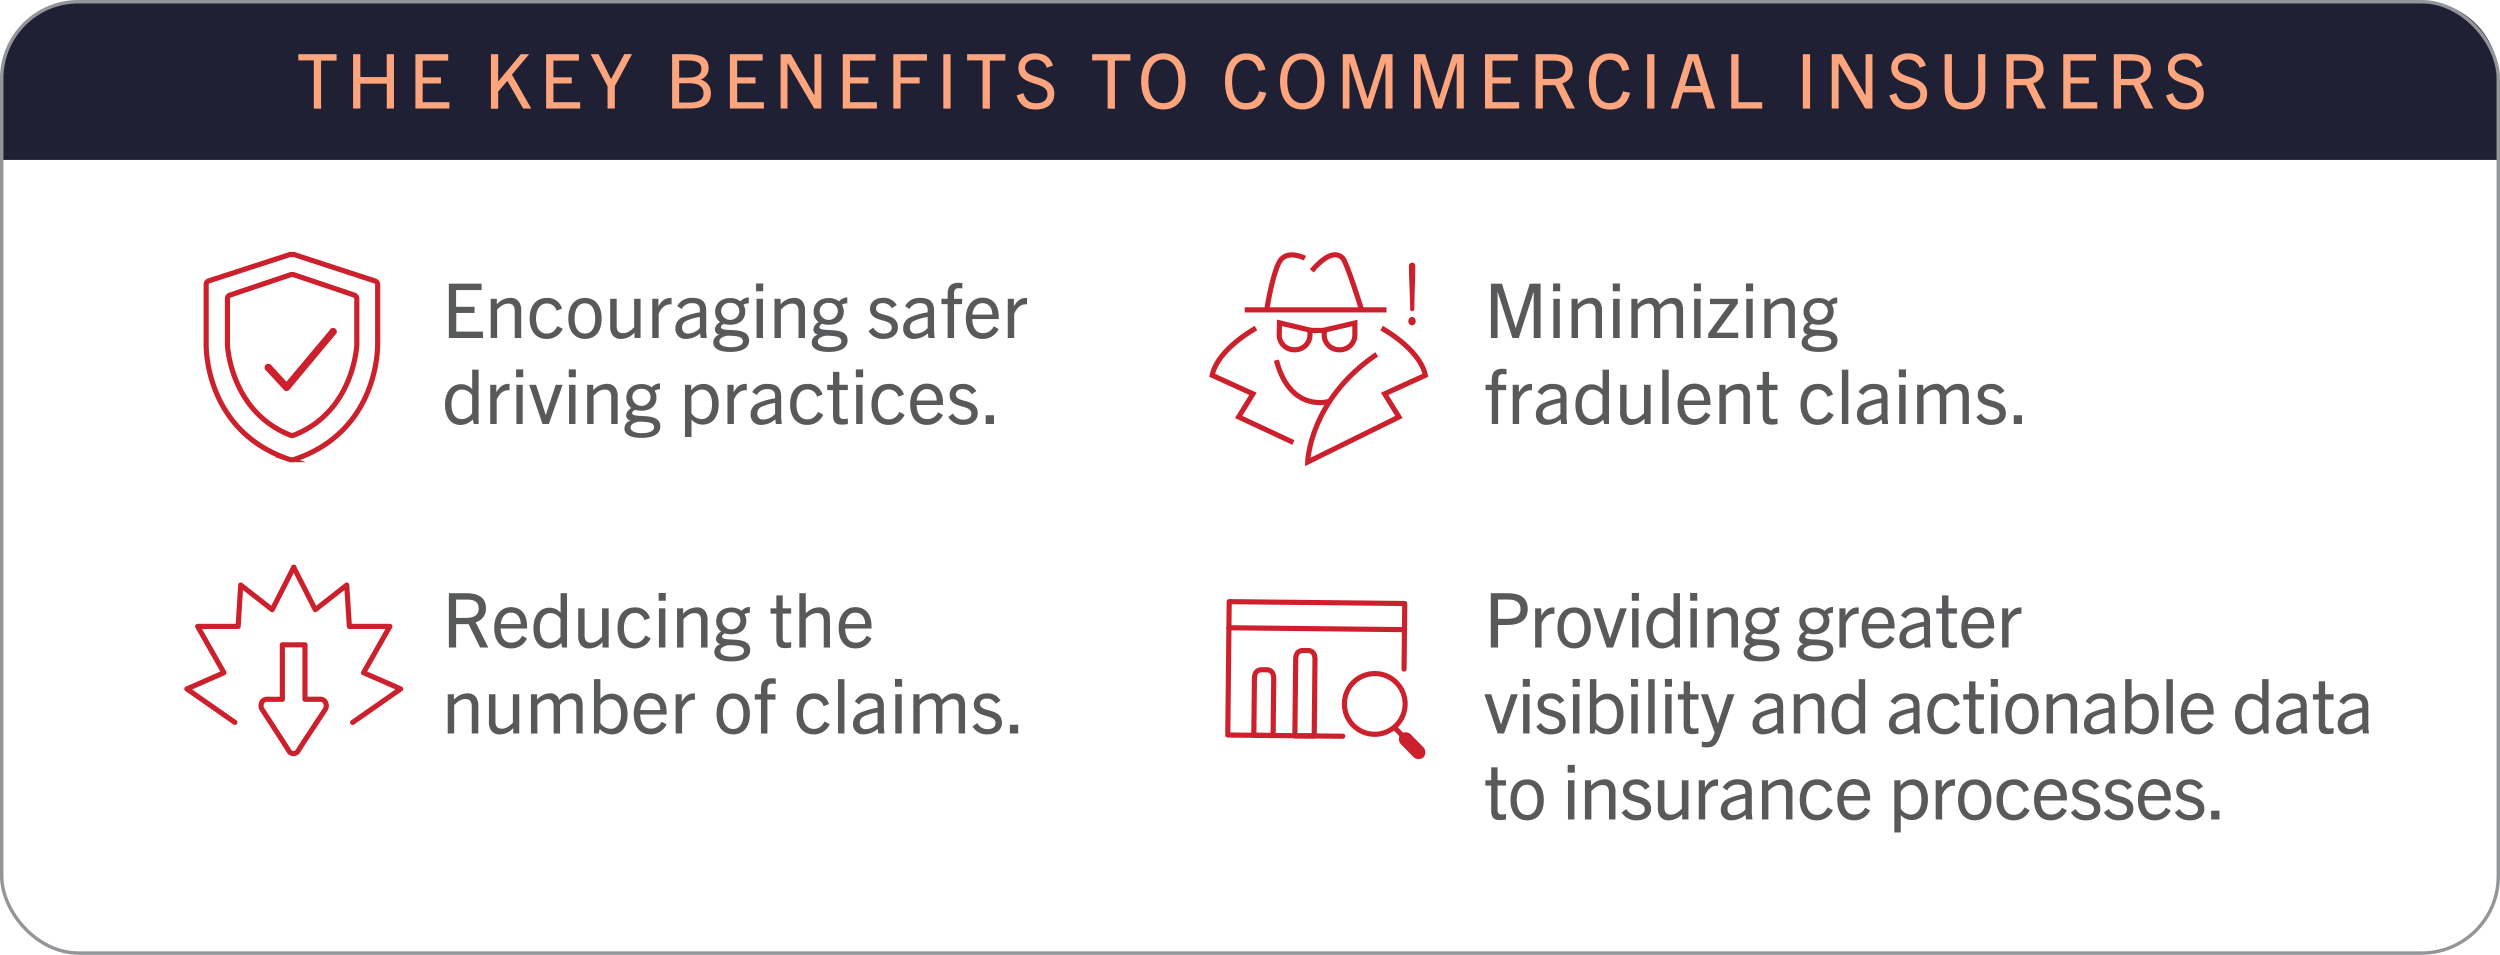 <svg xmlns="http://www.w3.org/2000/svg" viewBox="0 0 727 277.65"><defs><style>.cls-1{fill:#202035;}.cls-2,.cls-5,.cls-7,.cls-8{fill:none;}.cls-2{stroke:#939598;}.cls-2,.cls-7,.cls-8,.cls-9{stroke-linecap:round;}.cls-2,.cls-7,.cls-9{stroke-linejoin:round;}.cls-3{fill:#ffa57d;}.cls-4{fill:#58595b;}.cls-5,.cls-7,.cls-8,.cls-9{stroke:#cc202c;stroke-width:1.5px;}.cls-5,.cls-8{stroke-miterlimit:10;}.cls-6{fill:#cc202c;}.cls-9{fill:#fff;}</style></defs><title>Asset 2250</title><g id="Layer_2" data-name="Layer 2"><g id="Layer_1-2" data-name="Layer 1"><path class="cls-1" d="M.5,22.5a22.06,22.06,0,0,1,22-22h682a22.06,22.06,0,0,1,22,22v24H.38"/><rect class="cls-2" x="0.5" y="0.5" width="726" height="276.65" rx="22.31" ry="22.31"/><path class="cls-3" d="M91.26,31.57v-14H86.75V15.77H97.88v1.85H93.37v14Z"/><path class="cls-3" d="M112.47,31.57V24.33h-7.68v7.24h-2.11V15.77h2.11v6.64h7.68V15.77h2.09v15.8Z"/><path class="cls-3" d="M120.8,31.57V15.77h9.53v1.85h-7.42v4.86h5.32v1.8h-5.32v5.43h7.77v1.85Z"/><path class="cls-3" d="M152.15,31.57l-4.62-8.05-2.66,3.1v5h-2.11V15.77h2.11v7.92h0l6.58-7.92h2.42l-5,5.92,5.61,9.88Z"/><path class="cls-3" d="M158.82,31.57V15.77h9.53v1.85h-7.42v4.86h5.33v1.8h-5.33v5.43h7.77v1.85Z"/><path class="cls-3" d="M176.68,31.57V25.08l-4.91-9.31h2.31L177.7,23h0l3.85-7.26h2.24l-5,9.31v6.49Z"/><path class="cls-3" d="M195.45,31.57V15.77h4.47c4.27,0,6.14,1.3,6.14,4a3.4,3.4,0,0,1-2.35,3.39v0a3.85,3.85,0,0,1,3,4c0,3.56-2.93,4.38-6.18,4.38Zm4.58-9c1.54,0,3.94-.22,3.94-2.6,0-2.22-2.35-2.38-4.2-2.38H197.5v5Zm.37,7.24c2.93,0,4.18-.84,4.18-2.71s-1.41-2.88-3.92-2.88H197.5v5.59Z"/><path class="cls-3" d="M212.26,31.57V15.77h9.53v1.85h-7.42v4.86h5.33v1.8h-5.33v5.43h7.77v1.85Z"/><path class="cls-3" d="M236.77,31.57,229,18.3h0V31.57h-2V15.77h3l6.84,12h0v-12h2v15.8Z"/><path class="cls-3" d="M245.08,31.57V15.77h9.53v1.85h-7.42v4.86h5.33v1.8h-5.33v5.43H255v1.85Z"/><path class="cls-3" d="M259.78,31.57V15.77h9.79v1.85h-7.68v4.86h5.54v1.8h-5.54v7.28Z"/><path class="cls-3" d="M274.32,31.57V15.77h2.11v15.8Z"/><path class="cls-3" d="M285.74,31.57v-14h-4.51V15.77h11.13v1.85h-4.51v14Z"/><path class="cls-3" d="M304.39,19.71a3.28,3.28,0,0,0-3.34-2.4c-1.74,0-2.95.86-2.95,2.38,0,3.59,8.49,1.87,8.49,7.55,0,3-2.2,4.6-5.35,4.6-3,0-4.67-1.23-5.63-4.09l2-.66c.64,2,1.65,2.93,3.76,2.93,1.91,0,3.23-.92,3.23-2.64,0-4-8.43-2-8.43-7.64,0-2.66,2.07-4.22,4.91-4.22s4.42,1.25,5.13,3.54Z"/><path class="cls-3" d="M322.1,31.57v-14h-4.51V15.77h11.13v1.85h-4.51v14Z"/><path class="cls-3" d="M331.85,23.67c0-4.71,2.22-8.16,6.47-8.16s6.45,3.46,6.45,8.16c0,5-2.4,8.16-6.45,8.16S331.85,28.71,331.85,23.67Zm10.83,0c0-4-1.67-6.38-4.36-6.38s-4.38,2.35-4.38,6.38S335.61,30,338.32,30,342.67,27.68,342.67,23.67Z"/><path class="cls-3" d="M368.26,27c-1,3.67-3.08,4.86-5.9,4.86-4.18,0-6.12-3.1-6.12-8.25s2.38-8.08,6.23-8.08c2.9,0,4.71,1.36,5.54,4.71l-2,.4c-.68-2.33-1.85-3.26-3.61-3.26-2.55,0-4.11,2.33-4.11,6.23,0,4.2,1.3,6.38,4,6.38,1.89,0,3.21-1,3.87-3.43Z"/><path class="cls-3" d="M372.24,23.67c0-4.71,2.22-8.16,6.47-8.16s6.45,3.46,6.45,8.16c0,5-2.4,8.16-6.45,8.16S372.24,28.71,372.24,23.67Zm10.83,0c0-4-1.67-6.38-4.36-6.38s-4.38,2.35-4.38,6.38S376,30,378.71,30,383.07,27.68,383.07,23.67Z"/><path class="cls-3" d="M402.89,31.57V18.11h0l-4.31,13.47h-1.85l-4.31-13.47h0V31.57h-1.94V15.77h3.21l4,12.92h0l4.09-12.92h3.17v15.8Z"/><path class="cls-3" d="M423.61,31.57V18.11h0l-4.31,13.47h-1.85l-4.31-13.47h0V31.57h-1.94V15.77h3.21l4,12.92h0l4.09-12.92h3.17v15.8Z"/><path class="cls-3" d="M431.84,31.57V15.77h9.53v1.85H434v4.86h5.32v1.8H434v5.43h7.77v1.85Z"/><path class="cls-3" d="M455.62,31.57l-3.34-6.8h-3.63v6.8h-2.11V15.77h4.88c4.09,0,5.9,1.52,5.9,4.38a4,4,0,0,1-3,4.07L458,31.57Zm-4.14-8.62c1.36,0,3.72-.22,3.72-2.68s-1.91-2.64-3.61-2.64h-2.95v5.33Z"/><path class="cls-3" d="M474.06,27c-1,3.67-3.08,4.86-5.9,4.86-4.18,0-6.12-3.1-6.12-8.25s2.38-8.08,6.23-8.08c2.9,0,4.71,1.36,5.54,4.71l-2,.4c-.68-2.33-1.85-3.26-3.61-3.26-2.55,0-4.11,2.33-4.11,6.23,0,4.2,1.3,6.38,4,6.38,1.89,0,3.21-1,3.87-3.43Z"/><path class="cls-3" d="M479,31.57V15.77h2.11v15.8Z"/><path class="cls-3" d="M496.47,31.57l-1.41-4.71h-5.66L488,31.57h-2.11l4.93-15.8h3l4.93,15.8ZM490,25h4.55l-2.24-7.5h0Z"/><path class="cls-3" d="M503.45,31.57V15.77h2.11V29.72h6.89v1.85Z"/><path class="cls-3" d="M524.26,31.57V15.77h2.11v15.8Z"/><path class="cls-3" d="M542.43,31.57,534.67,18.3h0V31.57h-2V15.77h3l6.84,12h0v-12h2v15.8Z"/><path class="cls-3" d="M558.21,19.71a3.28,3.28,0,0,0-3.34-2.4c-1.74,0-2.95.86-2.95,2.38,0,3.59,8.49,1.87,8.49,7.55,0,3-2.2,4.6-5.35,4.6-3,0-4.67-1.23-5.63-4.09l2-.66c.64,2,1.65,2.93,3.76,2.93,1.91,0,3.23-.92,3.23-2.64,0-4-8.43-2-8.43-7.64,0-2.66,2.07-4.22,4.91-4.22s4.42,1.25,5.13,3.54Z"/><path class="cls-3" d="M575.24,15.77h2.09v9.62c0,4-1.78,6.45-6.07,6.45s-5.76-2.42-5.76-6.45V15.77h2.11v10c0,2.88,1.06,4.2,3.67,4.2s4-1.32,4-4.2Z"/><path class="cls-3" d="M592.55,31.57l-3.34-6.8h-3.63v6.8h-2.11V15.77h4.88c4.09,0,5.9,1.52,5.9,4.38a4,4,0,0,1-3,4.07l3.72,7.35Zm-4.14-8.62c1.36,0,3.72-.22,3.72-2.68s-1.91-2.64-3.61-2.64h-2.95v5.33Z"/><path class="cls-3" d="M600,31.57V15.77h9.53v1.85h-7.42v4.86h5.32v1.8h-5.32v5.43h7.77v1.85Z"/><path class="cls-3" d="M623.77,31.57l-3.34-6.8h-3.63v6.8h-2.11V15.77h4.88c4.09,0,5.9,1.52,5.9,4.38a4,4,0,0,1-3,4.07l3.72,7.35Zm-4.14-8.62c1.36,0,3.72-.22,3.72-2.68s-1.91-2.64-3.61-2.64h-2.95v5.33Z"/><path class="cls-3" d="M638.66,19.71a3.27,3.27,0,0,0-3.34-2.4c-1.74,0-2.95.86-2.95,2.38,0,3.59,8.49,1.87,8.49,7.55,0,3-2.2,4.6-5.35,4.6-3,0-4.67-1.23-5.63-4.09l2-.66c.64,2,1.65,2.93,3.76,2.93,1.91,0,3.23-.92,3.23-2.64,0-4-8.43-2-8.43-7.64,0-2.66,2.07-4.22,4.91-4.22s4.42,1.25,5.13,3.54Z"/><path class="cls-4" d="M130.52,98.3V82.5h9.53v1.85h-7.42v4.86H138V91h-5.32v5.43h7.77V98.3Z"/><path class="cls-4" d="M149.69,98.3V90.51c0-1.54-.57-2.22-1.89-2.22-1,0-1.94.42-3.23,1.76V98.3h-1.87V86.9h1.78v1.58a5.29,5.29,0,0,1,3.87-1.85,2.86,2.86,0,0,1,2.6,1.19,4.39,4.39,0,0,1,.62,2.71V98.3Z"/><path class="cls-4" d="M163.66,95.61a5,5,0,0,1-4.71,2.95c-3.08,0-4.93-2.29-4.93-5.92,0-3.78,1.91-6,5-6a4.29,4.29,0,0,1,4.42,3.1l-1.58.62a2.85,2.85,0,0,0-2.79-2.11c-1.94,0-3.19,1.63-3.19,4.4S157.06,97,159,97c1.34,0,2.29-.64,3.1-2.18Z"/><path class="cls-4" d="M165.26,92.64c0-3.78,1.85-6,4.86-6s4.84,2.22,4.84,6-1.87,5.92-4.84,5.92S165.26,96.29,165.26,92.64Zm7.83,0c0-2.62-.95-4.44-3-4.44s-3,1.83-3,4.44,1,4.36,3,4.36S173.09,95.26,173.09,92.64Z"/><path class="cls-4" d="M184.51,98.3V96.71a5.29,5.29,0,0,1-3.85,1.85,2.93,2.93,0,0,1-2.6-1.19,4.47,4.47,0,0,1-.62-2.73V86.9h1.89v7.79c0,1.54.55,2.2,1.87,2.2,1,0,1.91-.42,3.21-1.74V86.9h1.87V98.3Z"/><path class="cls-4" d="M189.68,98.3V86.9h1.78v2.16c1-1.72,2.07-2.42,3.48-2.42a2,2,0,0,1,.35,0V88.5a3.22,3.22,0,0,0-.42,0c-1.58,0-2.66,1.21-3.32,2.75V98.3Z"/><path class="cls-4" d="M203.76,98.3l-.18-1.36a6.13,6.13,0,0,1-4,1.61,2.88,2.88,0,0,1-3.17-3.06,3.37,3.37,0,0,1,1.89-3.15,21.42,21.42,0,0,1,5.21-1.52c.18-2-.59-2.66-2.27-2.66a3.24,3.24,0,0,0-3,1.72L196.94,89a4.74,4.74,0,0,1,4.42-2.38c2.79,0,4,1.21,4,3.72v6.16l.18,1.78Zm-.24-6.12a14.63,14.63,0,0,0-4.16,1.23,2.07,2.07,0,0,0-1,1.89A1.6,1.6,0,0,0,200.13,97a4.66,4.66,0,0,0,3.39-1.63Z"/><path class="cls-4" d="M212.36,94.44a6,6,0,0,1-1.85-.26c-.46.22-.86.55-.86.92,0,1.89,8.19-.68,8.19,3.92,0,2.35-2.38,3.32-5.43,3.32s-5-.86-5-2.75a2.34,2.34,0,0,1,1.85-2.27v0a1.55,1.55,0,0,1-1.36-1.58,2.65,2.65,0,0,1,1.52-2.07,3.62,3.62,0,0,1-1.45-3.1c0-2.24,1.67-3.89,4.38-3.89a4.79,4.79,0,0,1,3,.95,3.21,3.21,0,0,1,2.4-1.14v1.72a3,3,0,0,0-1.56.4,3.76,3.76,0,0,1,.53,2C216.74,92.93,215.09,94.44,212.36,94.44Zm-.73,3.17c-1.25.18-2.44.7-2.44,1.74s1.34,1.61,3.3,1.61,3.54-.53,3.54-1.69C216,97.88,214.41,97.68,211.64,97.61Zm.73-9.53a2.39,2.39,0,0,0-2.64,2.53,2.65,2.65,0,0,0,5.28,0A2.39,2.39,0,0,0,212.36,88.09Z"/><path class="cls-4" d="M219.86,84.7V82.43h2.07V84.7ZM220,98.3V86.9h1.87V98.3Z"/><path class="cls-4" d="M232.21,98.3V90.51c0-1.54-.57-2.22-1.89-2.22-1,0-1.94.42-3.23,1.76V98.3h-1.87V86.9H227v1.58a5.29,5.29,0,0,1,3.87-1.85,2.86,2.86,0,0,1,2.6,1.19,4.39,4.39,0,0,1,.62,2.71V98.3Z"/><path class="cls-4" d="M241,94.44a6,6,0,0,1-1.85-.26c-.46.22-.86.55-.86.92,0,1.89,8.19-.68,8.19,3.92,0,2.35-2.38,3.32-5.43,3.32s-5-.86-5-2.75a2.34,2.34,0,0,1,1.85-2.27v0a1.55,1.55,0,0,1-1.36-1.58,2.65,2.65,0,0,1,1.52-2.07,3.62,3.62,0,0,1-1.45-3.1c0-2.24,1.67-3.89,4.38-3.89a4.79,4.79,0,0,1,3,.95,3.21,3.21,0,0,1,2.4-1.14v1.72a3,3,0,0,0-1.56.4,3.76,3.76,0,0,1,.53,2C245.38,92.93,243.73,94.44,241,94.44Zm-.73,3.17c-1.25.18-2.44.7-2.44,1.74s1.34,1.61,3.3,1.61,3.54-.53,3.54-1.69C244.68,97.88,243.05,97.68,240.28,97.61Zm.73-9.53a2.39,2.39,0,0,0-2.64,2.53,2.65,2.65,0,0,0,5.28,0A2.39,2.39,0,0,0,241,88.09Z"/><path class="cls-4" d="M259.33,89.65a2.87,2.87,0,0,0-2.66-1.5c-1.21,0-1.92.62-1.92,1.58,0,2.6,6.36.95,6.36,5.46,0,2.11-1.72,3.37-4.2,3.37a4.76,4.76,0,0,1-4.36-2.31l1.39-1A3.26,3.26,0,0,0,257,97c1.5,0,2.31-.66,2.31-1.74,0-2.93-6.31-1.17-6.31-5.48,0-1.89,1.54-3.17,3.76-3.17a4.25,4.25,0,0,1,4,2.09Z"/><path class="cls-4" d="M270,98.3l-.18-1.36a6.13,6.13,0,0,1-4,1.61,2.88,2.88,0,0,1-3.17-3.06,3.37,3.37,0,0,1,1.89-3.15,21.42,21.42,0,0,1,5.21-1.52c.18-2-.59-2.66-2.27-2.66a3.24,3.24,0,0,0-3,1.72L263.2,89a4.74,4.74,0,0,1,4.42-2.38c2.79,0,4,1.21,4,3.72v6.16l.18,1.78Zm-.24-6.12a14.63,14.63,0,0,0-4.16,1.23,2.07,2.07,0,0,0-1,1.89A1.6,1.6,0,0,0,266.39,97a4.66,4.66,0,0,0,3.39-1.63Z"/><path class="cls-4" d="M275.57,98.3V88.44h-1.8V86.9h1.8V85.56c0-2.2.86-3.32,3.15-3.32a6.91,6.91,0,0,1,1.14.09v1.58a4.18,4.18,0,0,0-.9-.11c-1,0-1.52.31-1.52,1.61v1.5h2.35v1.54h-2.35V98.3Z"/><path class="cls-4" d="M285.69,98.56c-3.06,0-4.82-2.31-4.82-6s2-6,4.84-6c3.08,0,4.71,2.2,4.71,5.54,0,.18,0,.4,0,.68h-7.68c.11,2.53,1,4.09,3.1,4.09a3.29,3.29,0,0,0,3.13-2l1.43.79A5,5,0,0,1,285.69,98.56Zm-2.93-7.08h5.81c0-2-1.06-3.32-2.86-3.32S283,89.65,282.76,91.47Z"/><path class="cls-4" d="M293.06,98.3V86.9h1.78v2.16c1-1.72,2.07-2.42,3.48-2.42a2,2,0,0,1,.35,0V88.5a3.22,3.22,0,0,0-.42,0c-1.58,0-2.66,1.21-3.32,2.75V98.3Z"/><path class="cls-4" d="M137.79,123.3l-.31-1.34a4.83,4.83,0,0,1-3.65,1.61c-2.75,0-4.42-2.35-4.42-5.85,0-3.67,1.87-6,4.64-6a4.21,4.21,0,0,1,3.26,1.45V107.5h1.87v15.8ZM137.3,115a3.58,3.58,0,0,0-2.95-1.72c-1.91,0-3.06,1.69-3.06,4.4s1.17,4.2,3,4.2a3.64,3.64,0,0,0,3-1.72Z"/><path class="cls-4" d="M142.56,123.3V111.9h1.78v2.16c1-1.72,2.07-2.42,3.48-2.42a2,2,0,0,1,.35,0v1.85a3.22,3.22,0,0,0-.42,0c-1.58,0-2.66,1.21-3.32,2.75v7.06Z"/><path class="cls-4" d="M150.08,109.7v-2.27h2.07v2.27Zm.09,13.6V111.9H152v11.4Z"/><path class="cls-4" d="M157.76,123.3l-3.87-11.4h2l2.82,8.8h0l2.9-8.8h2l-4,11.4Z"/><path class="cls-4" d="M165.39,109.7v-2.27h2.07v2.27Zm.09,13.6V111.9h1.87v11.4Z"/><path class="cls-4" d="M177.74,123.3v-7.79c0-1.54-.57-2.22-1.89-2.22-1,0-1.94.42-3.23,1.76v8.25h-1.87V111.9h1.78v1.58a5.29,5.29,0,0,1,3.87-1.85,2.86,2.86,0,0,1,2.6,1.19,4.39,4.39,0,0,1,.62,2.71v7.77Z"/><path class="cls-4" d="M186.54,119.44a6,6,0,0,1-1.85-.26c-.46.22-.86.55-.86.92,0,1.89,8.19-.68,8.19,3.92,0,2.35-2.38,3.32-5.43,3.32s-5-.86-5-2.75a2.34,2.34,0,0,1,1.85-2.27v0a1.55,1.55,0,0,1-1.36-1.58,2.65,2.65,0,0,1,1.52-2.07,3.62,3.62,0,0,1-1.45-3.1c0-2.24,1.67-3.89,4.38-3.89a4.79,4.79,0,0,1,3,.95,3.21,3.21,0,0,1,2.4-1.14v1.72a3,3,0,0,0-1.56.4,3.76,3.76,0,0,1,.53,2C190.92,117.93,189.27,119.44,186.54,119.44Zm-.73,3.17c-1.25.18-2.44.7-2.44,1.74s1.34,1.61,3.3,1.61,3.54-.53,3.54-1.69C190.21,122.88,188.58,122.68,185.81,122.61Zm.73-9.53a2.39,2.39,0,0,0-2.64,2.53,2.65,2.65,0,0,0,5.28,0A2.39,2.39,0,0,0,186.54,113.09Z"/><path class="cls-4" d="M199.19,127.08V111.9H201v1.63a4.35,4.35,0,0,1,3.59-1.89c2.73,0,4.4,2.33,4.4,5.83,0,3.7-1.76,6-4.64,6a4.28,4.28,0,0,1-3.26-1.45v5.06Zm1.87-6.93a3.58,3.58,0,0,0,2.95,1.72c2,0,3.06-1.69,3.06-4.4s-1.14-4.2-3-4.2a3.72,3.72,0,0,0-3,2Z"/><path class="cls-4" d="M211.55,123.3V111.9h1.78v2.16c1-1.72,2.07-2.42,3.48-2.42a2,2,0,0,1,.35,0v1.85a3.22,3.22,0,0,0-.42,0c-1.58,0-2.66,1.21-3.32,2.75v7.06Z"/><path class="cls-4" d="M225.63,123.3l-.18-1.36a6.13,6.13,0,0,1-4,1.61,2.88,2.88,0,0,1-3.17-3.06,3.37,3.37,0,0,1,1.89-3.15,21.42,21.42,0,0,1,5.21-1.52c.18-2-.59-2.66-2.27-2.66a3.24,3.24,0,0,0-3,1.72l-1.36-.86a4.74,4.74,0,0,1,4.42-2.38c2.79,0,4,1.21,4,3.72v6.16l.18,1.78Zm-.24-6.12a14.63,14.63,0,0,0-4.16,1.23,2.07,2.07,0,0,0-1,1.89A1.6,1.6,0,0,0,222,122a4.66,4.66,0,0,0,3.39-1.63Z"/><path class="cls-4" d="M239.4,120.61a5,5,0,0,1-4.71,2.95c-3.08,0-4.93-2.29-4.93-5.92,0-3.78,1.91-6,5-6a4.29,4.29,0,0,1,4.42,3.1l-1.58.62a2.85,2.85,0,0,0-2.79-2.11c-1.94,0-3.19,1.63-3.19,4.4s1.19,4.31,3.17,4.31c1.34,0,2.29-.64,3.1-2.18Z"/><path class="cls-4" d="M246.55,123.3a8.43,8.43,0,0,1-1.74.18c-1.87,0-2.57-.73-2.57-2.95v-7.08h-1.69V111.9h1.69v-3.76h1.85v3.76h2.46v1.54h-2.46v7c0,1,.35,1.41,1.19,1.41a5.43,5.43,0,0,0,1.28-.15Z"/><path class="cls-4" d="M248.88,109.7v-2.27H251v2.27Zm.09,13.6V111.9h1.87v11.4Z"/><path class="cls-4" d="M263.07,120.61a5,5,0,0,1-4.71,2.95c-3.08,0-4.93-2.29-4.93-5.92,0-3.78,1.91-6,5-6a4.29,4.29,0,0,1,4.42,3.1l-1.58.62a2.85,2.85,0,0,0-2.79-2.11c-1.94,0-3.19,1.63-3.19,4.4s1.19,4.31,3.17,4.31c1.34,0,2.29-.64,3.1-2.18Z"/><path class="cls-4" d="M269.5,123.56c-3.06,0-4.82-2.31-4.82-6s2-6,4.84-6c3.08,0,4.71,2.2,4.71,5.54,0,.18,0,.4,0,.68h-7.68c.11,2.53,1,4.09,3.1,4.09a3.29,3.29,0,0,0,3.13-2l1.43.79A5,5,0,0,1,269.5,123.56Zm-2.93-7.08h5.81c0-2-1.06-3.32-2.86-3.32S266.79,114.65,266.57,116.47Z"/><path class="cls-4" d="M282.54,114.65a2.87,2.87,0,0,0-2.66-1.5c-1.21,0-1.92.62-1.92,1.58,0,2.6,6.36.95,6.36,5.46,0,2.11-1.72,3.37-4.2,3.37a4.76,4.76,0,0,1-4.36-2.31l1.39-1a3.26,3.26,0,0,0,3,1.78c1.5,0,2.31-.66,2.31-1.74,0-2.93-6.31-1.17-6.31-5.48,0-1.89,1.54-3.17,3.76-3.17a4.25,4.25,0,0,1,4,2.09Z"/><path class="cls-4" d="M286.64,123.3v-2.55h2.42v2.55Z"/><path class="cls-4" d="M139.61,188.3l-3.34-6.8h-3.63v6.8h-2.11V172.5h4.88c4.09,0,5.9,1.52,5.9,4.38a4,4,0,0,1-3,4.07L142,188.3Zm-4.14-8.62c1.36,0,3.72-.22,3.72-2.68s-1.91-2.64-3.61-2.64h-2.95v5.33Z"/><path class="cls-4" d="M148.54,188.56c-3.06,0-4.82-2.31-4.82-6s2-6,4.84-6c3.08,0,4.71,2.2,4.71,5.54,0,.18,0,.4,0,.68h-7.68c.11,2.53,1,4.09,3.1,4.09a3.29,3.29,0,0,0,3.13-2l1.43.79A5,5,0,0,1,148.54,188.56Zm-2.93-7.08h5.81c0-2-1.06-3.32-2.86-3.32S145.84,179.65,145.62,181.47Z"/><path class="cls-4" d="M163.5,188.3l-.31-1.34a4.83,4.83,0,0,1-3.65,1.61c-2.75,0-4.42-2.35-4.42-5.85,0-3.67,1.87-6,4.64-6a4.21,4.21,0,0,1,3.26,1.45V172.5h1.87v15.8ZM163,180a3.58,3.58,0,0,0-2.95-1.72c-1.91,0-3.06,1.69-3.06,4.4s1.17,4.2,3,4.2a3.64,3.64,0,0,0,3-1.72Z"/><path class="cls-4" d="M175.21,188.3v-1.58a5.29,5.29,0,0,1-3.85,1.85,2.93,2.93,0,0,1-2.6-1.19,4.47,4.47,0,0,1-.62-2.73V176.9H170v7.79c0,1.54.55,2.2,1.87,2.2,1,0,1.91-.42,3.21-1.74V176.9H177v11.4Z"/><path class="cls-4" d="M189.22,185.61a5,5,0,0,1-4.71,2.95c-3.08,0-4.93-2.29-4.93-5.92,0-3.78,1.91-6,5-6a4.29,4.29,0,0,1,4.42,3.1l-1.58.62a2.85,2.85,0,0,0-2.79-2.11c-1.94,0-3.19,1.63-3.19,4.4s1.19,4.31,3.17,4.31c1.34,0,2.29-.64,3.1-2.18Z"/><path class="cls-4" d="M191.53,174.7v-2.27h2.07v2.27Zm.09,13.6V176.9h1.87v11.4Z"/><path class="cls-4" d="M203.87,188.3v-7.79c0-1.54-.57-2.22-1.89-2.22-1,0-1.94.42-3.23,1.76v8.25h-1.87V176.9h1.78v1.58a5.29,5.29,0,0,1,3.87-1.85,2.86,2.86,0,0,1,2.6,1.19,4.39,4.39,0,0,1,.62,2.71v7.77Z"/><path class="cls-4" d="M212.67,184.44a6,6,0,0,1-1.85-.26c-.46.22-.86.55-.86.92,0,1.89,8.19-.68,8.19,3.92,0,2.35-2.38,3.32-5.43,3.32s-5-.86-5-2.75a2.34,2.34,0,0,1,1.85-2.27v0a1.55,1.55,0,0,1-1.36-1.58,2.65,2.65,0,0,1,1.52-2.07,3.62,3.62,0,0,1-1.45-3.1c0-2.24,1.67-3.89,4.38-3.89a4.79,4.79,0,0,1,3,.95,3.21,3.21,0,0,1,2.4-1.14v1.72a3,3,0,0,0-1.56.4,3.76,3.76,0,0,1,.53,2C217,182.93,215.4,184.44,212.67,184.44Zm-.73,3.17c-1.25.18-2.44.7-2.44,1.74s1.34,1.61,3.3,1.61,3.54-.53,3.54-1.69C216.34,187.88,214.72,187.68,211.94,187.61Zm.73-9.53a2.39,2.39,0,0,0-2.64,2.53,2.65,2.65,0,0,0,5.28,0A2.39,2.39,0,0,0,212.67,178.09Z"/><path class="cls-4" d="M230.07,188.3a8.43,8.43,0,0,1-1.74.18c-1.87,0-2.57-.73-2.57-2.95v-7.08h-1.69V176.9h1.69v-3.76h1.85v3.76h2.46v1.54h-2.46v7c0,1,.35,1.41,1.19,1.41a5.43,5.43,0,0,0,1.28-.15Z"/><path class="cls-4" d="M239.55,188.3v-7.37c0-1.58-.24-2.66-2-2.66a4.64,4.64,0,0,0-3.23,1.74v8.29h-1.87V172.5h1.87v5.87a5.31,5.31,0,0,1,3.74-1.74,2.94,2.94,0,0,1,2.71,1.19c.51.66.59,1.58.59,3.13v7.35Z"/><path class="cls-4" d="M248.71,188.56c-3.06,0-4.82-2.31-4.82-6s2-6,4.84-6c3.08,0,4.71,2.2,4.71,5.54,0,.18,0,.4,0,.68h-7.68c.11,2.53,1,4.09,3.1,4.09a3.29,3.29,0,0,0,3.13-2l1.43.79A5,5,0,0,1,248.71,188.56Zm-2.93-7.08h5.81c0-2-1.06-3.32-2.86-3.32S246,179.65,245.78,181.47Z"/><path class="cls-4" d="M137.19,213.3v-7.79c0-1.54-.57-2.22-1.89-2.22-1,0-1.94.42-3.23,1.76v8.25h-1.87V201.9H132v1.58a5.29,5.29,0,0,1,3.87-1.85,2.86,2.86,0,0,1,2.6,1.19,4.39,4.39,0,0,1,.62,2.71v7.77Z"/><path class="cls-4" d="M149.25,213.3v-1.58a5.29,5.29,0,0,1-3.85,1.85,2.93,2.93,0,0,1-2.6-1.19,4.47,4.47,0,0,1-.62-2.73V201.9h1.89v7.79c0,1.54.55,2.2,1.87,2.2,1,0,1.91-.42,3.21-1.74V201.9H151v11.4Z"/><path class="cls-4" d="M167.6,213.3v-8c0-1.61-.86-2-1.74-2a4.09,4.09,0,0,0-3,1.69v8.32H161v-7.79c0-1.41-.53-2.22-1.67-2.22a4.36,4.36,0,0,0-3.06,1.78v8.23h-1.87V201.9h1.78v1.58a5.08,5.08,0,0,1,3.56-1.85,2.64,2.64,0,0,1,2.86,1.92c1.3-1.34,2.31-1.92,3.74-1.92,2.09,0,3.1,1.19,3.1,3.57v8.1Z"/><path class="cls-4" d="M172.72,213.3V197.5h1.87v5.74a4.29,4.29,0,0,1,3.32-1.52c2.73,0,4.58,2.24,4.58,5.94,0,3.5-1.65,5.9-4.45,5.9a4.66,4.66,0,0,1-3.63-1.58l-.33,1.32Zm1.87-3.06a3.61,3.61,0,0,0,3,1.69c1.91,0,3-1.63,3-4.31s-1.17-4.29-3.06-4.29a3.61,3.61,0,0,0-2.95,1.74Z"/><path class="cls-4" d="M189.11,213.56c-3.06,0-4.82-2.31-4.82-6s2-6,4.84-6c3.08,0,4.71,2.2,4.71,5.54,0,.18,0,.4,0,.68h-7.68c.11,2.53,1,4.09,3.1,4.09a3.29,3.29,0,0,0,3.13-2l1.43.79A5,5,0,0,1,189.11,213.56Zm-2.93-7.08H192c0-2-1.06-3.32-2.86-3.32S186.4,204.65,186.18,206.47Z"/><path class="cls-4" d="M196.48,213.3V201.9h1.78v2.16c1-1.72,2.07-2.42,3.48-2.42a2,2,0,0,1,.35,0v1.85a3.22,3.22,0,0,0-.42,0c-1.58,0-2.66,1.21-3.32,2.75v7.06Z"/><path class="cls-4" d="M208.36,207.64c0-3.78,1.85-6,4.86-6s4.84,2.22,4.84,6-1.87,5.92-4.84,5.92S208.36,211.29,208.36,207.64Zm7.83,0c0-2.62-.95-4.44-3-4.44s-3,1.83-3,4.44,1,4.36,3,4.36S216.19,210.26,216.19,207.64Z"/><path class="cls-4" d="M221.29,213.3v-9.86h-1.8V201.9h1.8v-1.34c0-2.2.86-3.32,3.15-3.32a6.91,6.91,0,0,1,1.14.09v1.58a4.19,4.19,0,0,0-.9-.11c-1,0-1.52.31-1.52,1.61v1.5h2.35v1.54h-2.35v9.86Z"/><path class="cls-4" d="M241.29,210.61a5,5,0,0,1-4.71,2.95c-3.08,0-4.93-2.29-4.93-5.92,0-3.78,1.91-6,5-6a4.29,4.29,0,0,1,4.42,3.1l-1.58.62a2.85,2.85,0,0,0-2.79-2.11c-1.94,0-3.19,1.63-3.19,4.4s1.19,4.31,3.17,4.31c1.34,0,2.29-.64,3.1-2.18Z"/><path class="cls-4" d="M243.69,213.3V197.5h1.87v15.8Z"/><path class="cls-4" d="M255.42,213.3l-.18-1.36a6.13,6.13,0,0,1-4,1.61,2.88,2.88,0,0,1-3.17-3.06,3.37,3.37,0,0,1,1.89-3.15,21.42,21.42,0,0,1,5.21-1.52c.18-2-.59-2.66-2.27-2.66a3.24,3.24,0,0,0-3,1.72L248.6,204a4.74,4.74,0,0,1,4.42-2.38c2.79,0,4,1.21,4,3.72v6.16l.18,1.78Zm-.24-6.12a14.63,14.63,0,0,0-4.16,1.23,2.07,2.07,0,0,0-1,1.89,1.6,1.6,0,0,0,1.78,1.72,4.66,4.66,0,0,0,3.39-1.63Z"/><path class="cls-4" d="M260.26,199.7v-2.27h2.07v2.27Zm.09,13.6V201.9h1.87v11.4Z"/><path class="cls-4" d="M278.78,213.3v-8c0-1.61-.86-2-1.74-2a4.09,4.09,0,0,0-3,1.69v8.32H272.2v-7.79c0-1.41-.53-2.22-1.67-2.22a4.36,4.36,0,0,0-3.06,1.78v8.23H265.6V201.9h1.78v1.58a5.08,5.08,0,0,1,3.56-1.85,2.64,2.64,0,0,1,2.86,1.92c1.3-1.34,2.31-1.92,3.74-1.92,2.09,0,3.1,1.19,3.1,3.57v8.1Z"/><path class="cls-4" d="M289.58,204.65a2.87,2.87,0,0,0-2.66-1.5c-1.21,0-1.92.62-1.92,1.58,0,2.6,6.36.95,6.36,5.46,0,2.11-1.72,3.37-4.2,3.37a4.76,4.76,0,0,1-4.36-2.31l1.39-1a3.26,3.26,0,0,0,3,1.78c1.5,0,2.31-.66,2.31-1.74,0-2.93-6.31-1.17-6.31-5.48,0-1.89,1.54-3.17,3.76-3.17a4.25,4.25,0,0,1,4,2.09Z"/><path class="cls-4" d="M293.67,213.3v-2.55h2.42v2.55Z"/><path class="cls-4" d="M446,98.3V84.83h0L441.67,98.3h-1.85L435.5,84.83h0V98.3h-1.94V82.5h3.21l4,12.92h0l4.09-12.92H448V98.3Z"/><path class="cls-4" d="M451.63,84.7V82.43h2.07V84.7Zm.09,13.6V86.9h1.87V98.3Z"/><path class="cls-4" d="M464,98.3V90.51c0-1.54-.57-2.22-1.89-2.22-1,0-1.94.42-3.23,1.76V98.3H457V86.9h1.78v1.58a5.29,5.29,0,0,1,3.87-1.85,2.86,2.86,0,0,1,2.6,1.19,4.39,4.39,0,0,1,.62,2.71V98.3Z"/><path class="cls-4" d="M469,84.7V82.43h2.07V84.7Zm.09,13.6V86.9H471V98.3Z"/><path class="cls-4" d="M487.54,98.3v-8c0-1.61-.86-2-1.74-2a4.09,4.09,0,0,0-3,1.69V98.3H481V90.51c0-1.41-.53-2.22-1.67-2.22a4.36,4.36,0,0,0-3.06,1.78V98.3h-1.87V86.9h1.78v1.58a5.08,5.08,0,0,1,3.56-1.85,2.64,2.64,0,0,1,2.86,1.92c1.3-1.34,2.31-1.92,3.74-1.92,2.09,0,3.1,1.19,3.1,3.57v8.1Z"/><path class="cls-4" d="M492.57,84.7V82.43h2.07V84.7Zm.09,13.6V86.9h1.87V98.3Z"/><path class="cls-4" d="M496.75,98.3V97L503,88.44h-5.74V86.9h8.1v1.34l-6.21,8.49h6.32V98.3Z"/><path class="cls-4" d="M507.73,84.7V82.43h2.07V84.7Zm.09,13.6V86.9h1.87V98.3Z"/><path class="cls-4" d="M520.07,98.3V90.51c0-1.54-.57-2.22-1.89-2.22-1,0-1.94.42-3.23,1.76V98.3h-1.87V86.9h1.78v1.58a5.29,5.29,0,0,1,3.87-1.85,2.86,2.86,0,0,1,2.6,1.19,4.39,4.39,0,0,1,.62,2.71V98.3Z"/><path class="cls-4" d="M528.87,94.44a6,6,0,0,1-1.85-.26c-.46.22-.86.55-.86.92,0,1.89,8.19-.68,8.19,3.92,0,2.35-2.38,3.32-5.43,3.32s-5-.86-5-2.75a2.34,2.34,0,0,1,1.85-2.27v0a1.55,1.55,0,0,1-1.36-1.58,2.65,2.65,0,0,1,1.52-2.07,3.62,3.62,0,0,1-1.45-3.1c0-2.24,1.67-3.89,4.38-3.89a4.79,4.79,0,0,1,3,.95,3.21,3.21,0,0,1,2.4-1.14v1.72a3,3,0,0,0-1.56.4,3.76,3.76,0,0,1,.53,2C533.25,92.93,531.6,94.44,528.87,94.44Zm-.73,3.17c-1.25.18-2.44.7-2.44,1.74S527,101,529,101s3.54-.53,3.54-1.69C532.55,97.88,530.92,97.68,528.15,97.61Zm.73-9.53a2.39,2.39,0,0,0-2.64,2.53,2.65,2.65,0,0,0,5.28,0A2.39,2.39,0,0,0,528.87,88.09Z"/><path class="cls-4" d="M433.81,123.3v-9.86H432V111.9h1.8v-1.34c0-2.2.86-3.32,3.15-3.32a6.91,6.91,0,0,1,1.14.09v1.58a4.19,4.19,0,0,0-.9-.11c-1,0-1.52.31-1.52,1.61v1.5H438v1.54h-2.35v9.86Z"/><path class="cls-4" d="M439.9,123.3V111.9h1.78v2.16c1-1.72,2.07-2.42,3.48-2.42a2,2,0,0,1,.35,0v1.85a3.22,3.22,0,0,0-.42,0c-1.58,0-2.66,1.21-3.32,2.75v7.06Z"/><path class="cls-4" d="M454,123.3l-.18-1.36a6.13,6.13,0,0,1-4,1.61,2.88,2.88,0,0,1-3.17-3.06,3.37,3.37,0,0,1,1.89-3.15,21.42,21.42,0,0,1,5.21-1.52c.18-2-.59-2.66-2.27-2.66a3.24,3.24,0,0,0-3,1.72l-1.36-.86a4.74,4.74,0,0,1,4.42-2.38c2.79,0,4,1.21,4,3.72v6.16l.18,1.78Zm-.24-6.12a14.63,14.63,0,0,0-4.16,1.23,2.07,2.07,0,0,0-1,1.89,1.6,1.6,0,0,0,1.78,1.72,4.66,4.66,0,0,0,3.39-1.63Z"/><path class="cls-4" d="M466.5,123.3,466.2,122a4.83,4.83,0,0,1-3.65,1.61c-2.75,0-4.42-2.35-4.42-5.85,0-3.67,1.87-6,4.64-6a4.21,4.21,0,0,1,3.26,1.45V107.5h1.87v15.8ZM466,115a3.58,3.58,0,0,0-2.95-1.72c-1.91,0-3.06,1.69-3.06,4.4s1.17,4.2,3,4.2a3.64,3.64,0,0,0,3-1.72Z"/><path class="cls-4" d="M478.21,123.3v-1.58a5.29,5.29,0,0,1-3.85,1.85,2.93,2.93,0,0,1-2.6-1.19,4.47,4.47,0,0,1-.62-2.73V111.9H473v7.79c0,1.54.55,2.2,1.87,2.2,1,0,1.91-.42,3.21-1.74V111.9H480v11.4Z"/><path class="cls-4" d="M483.38,123.3V107.5h1.87v15.8Z"/><path class="cls-4" d="M492.66,123.56c-3.06,0-4.82-2.31-4.82-6s2-6,4.84-6c3.08,0,4.71,2.2,4.71,5.54,0,.18,0,.4,0,.68h-7.68c.11,2.53,1,4.09,3.1,4.09a3.29,3.29,0,0,0,3.13-2l1.43.79A5,5,0,0,1,492.66,123.56Zm-2.93-7.08h5.81c0-2-1.06-3.32-2.86-3.32S490,114.65,489.73,116.47Z"/><path class="cls-4" d="M507,123.3v-7.79c0-1.54-.57-2.22-1.89-2.22-1,0-1.94.42-3.23,1.76v8.25H500V111.9h1.78v1.58a5.29,5.29,0,0,1,3.87-1.85,2.86,2.86,0,0,1,2.6,1.19,4.39,4.39,0,0,1,.62,2.71v7.77Z"/><path class="cls-4" d="M516.9,123.3a8.43,8.43,0,0,1-1.74.18c-1.87,0-2.57-.73-2.57-2.95v-7.08H510.9V111.9h1.69v-3.76h1.85v3.76h2.46v1.54h-2.46v7c0,1,.35,1.41,1.19,1.41a5.43,5.43,0,0,0,1.28-.15Z"/><path class="cls-4" d="M533.23,120.61a5,5,0,0,1-4.71,2.95c-3.08,0-4.93-2.29-4.93-5.92,0-3.78,1.91-6,5-6a4.29,4.29,0,0,1,4.42,3.1l-1.58.62a2.85,2.85,0,0,0-2.79-2.11c-1.94,0-3.19,1.63-3.19,4.4s1.19,4.31,3.17,4.31c1.34,0,2.29-.64,3.1-2.18Z"/><path class="cls-4" d="M535.62,123.3V107.5h1.87v15.8Z"/><path class="cls-4" d="M547.35,123.3l-.18-1.36a6.13,6.13,0,0,1-4,1.61,2.88,2.88,0,0,1-3.17-3.06,3.37,3.37,0,0,1,1.89-3.15,21.42,21.42,0,0,1,5.21-1.52c.18-2-.59-2.66-2.27-2.66a3.24,3.24,0,0,0-3,1.72l-1.36-.86a4.74,4.74,0,0,1,4.42-2.38c2.79,0,4,1.21,4,3.72v6.16l.18,1.78Zm-.24-6.12a14.63,14.63,0,0,0-4.16,1.23,2.07,2.07,0,0,0-1,1.89,1.6,1.6,0,0,0,1.78,1.72,4.66,4.66,0,0,0,3.39-1.63Z"/><path class="cls-4" d="M552.19,109.7v-2.27h2.07v2.27Zm.09,13.6V111.9h1.87v11.4Z"/><path class="cls-4" d="M570.71,123.3v-8c0-1.61-.86-2-1.74-2a4.09,4.09,0,0,0-3,1.69v8.32h-1.87v-7.79c0-1.41-.53-2.22-1.67-2.22a4.36,4.36,0,0,0-3.06,1.78v8.23h-1.87V111.9h1.78v1.58a5.08,5.08,0,0,1,3.56-1.85,2.64,2.64,0,0,1,2.86,1.92c1.3-1.34,2.31-1.92,3.74-1.92,2.09,0,3.1,1.19,3.1,3.57v8.1Z"/><path class="cls-4" d="M581.52,114.65a2.87,2.87,0,0,0-2.66-1.5c-1.21,0-1.92.62-1.92,1.58,0,2.6,6.36.95,6.36,5.46,0,2.11-1.72,3.37-4.2,3.37a4.76,4.76,0,0,1-4.36-2.31l1.39-1a3.26,3.26,0,0,0,3,1.78c1.5,0,2.31-.66,2.31-1.74,0-2.93-6.31-1.17-6.31-5.48,0-1.89,1.54-3.17,3.76-3.17a4.25,4.25,0,0,1,4,2.09Z"/><path class="cls-4" d="M585.61,123.3v-2.55H588v2.55Z"/><path class="cls-4" d="M433.52,188.3V172.5h4.86c3.92,0,5.88,1.47,5.88,4.58s-2,4.67-6.05,4.67h-2.57v6.56Zm4.84-8.36c1.67,0,3.81-.29,3.81-2.86,0-1.87-1.23-2.73-3.61-2.73h-2.93v5.59Z"/><path class="cls-4" d="M446.42,188.3V176.9h1.78v2.16c1-1.72,2.07-2.42,3.48-2.42a2,2,0,0,1,.35,0v1.85a3.22,3.22,0,0,0-.42,0c-1.58,0-2.66,1.21-3.32,2.75v7.06Z"/><path class="cls-4" d="M452.91,182.64c0-3.78,1.85-6,4.86-6s4.84,2.22,4.84,6-1.87,5.92-4.84,5.92S452.91,186.29,452.91,182.64Zm7.83,0c0-2.62-.95-4.44-3-4.44s-3,1.83-3,4.44,1,4.36,3,4.36S460.74,185.26,460.74,182.64Z"/><path class="cls-4" d="M467.23,188.3l-3.87-11.4h2l2.82,8.8h0l2.9-8.8h2l-4,11.4Z"/><path class="cls-4" d="M474.53,174.7v-2.27h2.07v2.27Zm.09,13.6V176.9h1.87v11.4Z"/><path class="cls-4" d="M487.14,188.3l-.31-1.34a4.83,4.83,0,0,1-3.65,1.61c-2.75,0-4.42-2.35-4.42-5.85,0-3.67,1.87-6,4.64-6a4.21,4.21,0,0,1,3.26,1.45V172.5h1.87v15.8Zm-.48-8.25a3.58,3.58,0,0,0-2.95-1.72c-1.91,0-3.06,1.69-3.06,4.4s1.17,4.2,3,4.2a3.64,3.64,0,0,0,3-1.72Z"/><path class="cls-4" d="M491.49,174.7v-2.27h2.07v2.27Zm.09,13.6V176.9h1.87v11.4Z"/><path class="cls-4" d="M503.51,188.3v-7.79c0-1.54-.57-2.22-1.89-2.22-1,0-1.94.42-3.23,1.76v8.25h-1.87V176.9h1.78v1.58a5.29,5.29,0,0,1,3.87-1.85,2.86,2.86,0,0,1,2.6,1.19,4.39,4.39,0,0,1,.62,2.71v7.77Z"/><path class="cls-4" d="M512,184.44a6,6,0,0,1-1.85-.26c-.46.22-.86.55-.86.92,0,1.89,8.19-.68,8.19,3.92,0,2.35-2.38,3.32-5.43,3.32s-5-.86-5-2.75a2.34,2.34,0,0,1,1.85-2.27v0a1.55,1.55,0,0,1-1.36-1.58,2.65,2.65,0,0,1,1.52-2.07,3.62,3.62,0,0,1-1.45-3.1c0-2.24,1.67-3.89,4.38-3.89a4.79,4.79,0,0,1,3,.95,3.21,3.21,0,0,1,2.4-1.14v1.72a3,3,0,0,0-1.56.4,3.76,3.76,0,0,1,.53,2C516.35,182.93,514.71,184.44,512,184.44Zm-.73,3.17c-1.25.18-2.44.7-2.44,1.74s1.34,1.61,3.3,1.61,3.54-.53,3.54-1.69C515.65,187.88,514,187.68,511.25,187.61Zm.73-9.53a2.39,2.39,0,0,0-2.64,2.53,2.65,2.65,0,0,0,5.28,0A2.39,2.39,0,0,0,512,178.09Z"/><path class="cls-4" d="M527.64,184.44a6,6,0,0,1-1.85-.26c-.46.22-.86.55-.86.92,0,1.89,8.19-.68,8.19,3.92,0,2.35-2.38,3.32-5.43,3.32s-5-.86-5-2.75a2.34,2.34,0,0,1,1.85-2.27v0a1.55,1.55,0,0,1-1.36-1.58,2.65,2.65,0,0,1,1.52-2.07,3.62,3.62,0,0,1-1.45-3.1c0-2.24,1.67-3.89,4.38-3.89a4.79,4.79,0,0,1,3,.95,3.21,3.21,0,0,1,2.4-1.14v1.72a3,3,0,0,0-1.56.4,3.76,3.76,0,0,1,.53,2C532,182.93,530.37,184.44,527.64,184.44Zm-.73,3.17c-1.25.18-2.44.7-2.44,1.74s1.34,1.61,3.3,1.61,3.54-.53,3.54-1.69C531.31,187.88,529.69,187.68,526.91,187.61Zm.73-9.53a2.39,2.39,0,0,0-2.64,2.53,2.65,2.65,0,0,0,5.28,0A2.39,2.39,0,0,0,527.64,178.09Z"/><path class="cls-4" d="M534.9,188.3V176.9h1.78v2.16c1-1.72,2.07-2.42,3.48-2.42a2,2,0,0,1,.35,0v1.85a3.22,3.22,0,0,0-.42,0c-1.58,0-2.66,1.21-3.32,2.75v7.06Z"/><path class="cls-4" d="M546.21,188.56c-3.06,0-4.82-2.31-4.82-6s2-6,4.84-6c3.08,0,4.71,2.2,4.71,5.54,0,.18,0,.4,0,.68h-7.68c.11,2.53,1,4.09,3.1,4.09a3.29,3.29,0,0,0,3.13-2l1.43.79A5,5,0,0,1,546.21,188.56Zm-2.93-7.08h5.81c0-2-1.06-3.32-2.86-3.32S543.5,179.65,543.28,181.47Z"/><path class="cls-4" d="M559.71,188.3l-.18-1.36a6.13,6.13,0,0,1-4,1.61,2.88,2.88,0,0,1-3.17-3.06,3.37,3.37,0,0,1,1.89-3.15,21.42,21.42,0,0,1,5.21-1.52c.18-2-.59-2.66-2.27-2.66a3.24,3.24,0,0,0-3,1.72l-1.36-.86a4.74,4.74,0,0,1,4.42-2.38c2.79,0,4,1.21,4,3.72v6.16l.18,1.78Zm-.24-6.12a14.63,14.63,0,0,0-4.16,1.23,2.07,2.07,0,0,0-1,1.89,1.6,1.6,0,0,0,1.78,1.72,4.66,4.66,0,0,0,3.39-1.63Z"/><path class="cls-4" d="M569.06,188.3a8.43,8.43,0,0,1-1.74.18c-1.87,0-2.57-.73-2.57-2.95v-7.08h-1.69V176.9h1.69v-3.76h1.85v3.76h2.46v1.54H566.6v7c0,1,.35,1.41,1.19,1.41a5.43,5.43,0,0,0,1.28-.15Z"/><path class="cls-4" d="M575.18,188.56c-3.06,0-4.82-2.31-4.82-6s2-6,4.84-6c3.08,0,4.71,2.2,4.71,5.54,0,.18,0,.4,0,.68h-7.68c.11,2.53,1,4.09,3.1,4.09a3.29,3.29,0,0,0,3.13-2l1.43.79A5,5,0,0,1,575.18,188.56Zm-2.93-7.08h5.81c0-2-1.06-3.32-2.86-3.32S572.47,179.65,572.25,181.47Z"/><path class="cls-4" d="M582.22,188.3V176.9H584v2.16c1-1.72,2.07-2.42,3.48-2.42a2,2,0,0,1,.35,0v1.85a3.22,3.22,0,0,0-.42,0c-1.58,0-2.66,1.21-3.32,2.75v7.06Z"/><path class="cls-4" d="M435.53,213.3l-3.87-11.4h2l2.82,8.8h0l2.9-8.8h2l-4,11.4Z"/><path class="cls-4" d="M442.83,199.7v-2.27h2.07v2.27Zm.09,13.6V201.9h1.87v11.4Z"/><path class="cls-4" d="M453.52,204.65a2.87,2.87,0,0,0-2.66-1.5c-1.21,0-1.92.62-1.92,1.58,0,2.6,6.36.95,6.36,5.46,0,2.11-1.72,3.37-4.2,3.37a4.76,4.76,0,0,1-4.36-2.31l1.39-1a3.26,3.26,0,0,0,3,1.78c1.5,0,2.31-.66,2.31-1.74,0-2.93-6.31-1.17-6.31-5.48,0-1.89,1.54-3.17,3.76-3.17a4.25,4.25,0,0,1,4,2.09Z"/><path class="cls-4" d="M457.33,199.7v-2.27h2.07v2.27Zm.09,13.6V201.9h1.87v11.4Z"/><path class="cls-4" d="M462.34,213.3V197.5h1.87v5.74a4.29,4.29,0,0,1,3.32-1.52c2.73,0,4.58,2.24,4.58,5.94,0,3.5-1.65,5.9-4.45,5.9A4.66,4.66,0,0,1,464,212l-.33,1.32Zm1.87-3.06a3.61,3.61,0,0,0,3,1.69c1.91,0,3-1.63,3-4.31s-1.17-4.29-3.06-4.29a3.61,3.61,0,0,0-2.95,1.74Z"/><path class="cls-4" d="M474.29,199.7v-2.27h2.07v2.27Zm.09,13.6V201.9h1.87v11.4Z"/><path class="cls-4" d="M479.31,213.3V197.5h1.87v15.8Z"/><path class="cls-4" d="M484.15,199.7v-2.27h2.07v2.27Zm.09,13.6V201.9h1.87v11.4Z"/><path class="cls-4" d="M493.92,213.3a8.43,8.43,0,0,1-1.74.18c-1.87,0-2.57-.73-2.57-2.95v-7.08h-1.69V201.9h1.69v-3.76h1.85v3.76h2.46v1.54h-2.46v7c0,1,.35,1.41,1.19,1.41a5.43,5.43,0,0,0,1.28-.15Z"/><path class="cls-4" d="M496.42,217.34a8,8,0,0,1-1.54-.13v-1.56a7,7,0,0,0,1.25.13c1.23,0,1.74-.55,2.27-2.09l.22-.64-4-11.16h2.07l2.88,8.54h0l2.79-8.54h2l-3.76,11C499.41,216.33,498.62,217.34,496.42,217.34Z"/><path class="cls-4" d="M517,213.3l-.18-1.36a6.13,6.13,0,0,1-4,1.61,2.88,2.88,0,0,1-3.17-3.06,3.37,3.37,0,0,1,1.89-3.15,21.42,21.42,0,0,1,5.21-1.52c.18-2-.59-2.66-2.27-2.66a3.24,3.24,0,0,0-3,1.72l-1.36-.86a4.74,4.74,0,0,1,4.42-2.38c2.79,0,4,1.21,4,3.72v6.16l.18,1.78Zm-.24-6.12a14.63,14.63,0,0,0-4.16,1.23,2.07,2.07,0,0,0-1,1.89,1.6,1.6,0,0,0,1.78,1.72,4.66,4.66,0,0,0,3.39-1.63Z"/><path class="cls-4" d="M528.63,213.3v-7.79c0-1.54-.57-2.22-1.89-2.22-1,0-1.94.42-3.23,1.76v8.25h-1.87V201.9h1.78v1.58a5.29,5.29,0,0,1,3.87-1.85,2.86,2.86,0,0,1,2.6,1.19,4.39,4.39,0,0,1,.62,2.71v7.77Z"/><path class="cls-4" d="M541,213.3l-.31-1.34a4.83,4.83,0,0,1-3.65,1.61c-2.75,0-4.42-2.35-4.42-5.85,0-3.67,1.87-6,4.64-6a4.21,4.21,0,0,1,3.26,1.45V197.5h1.87v15.8Zm-.48-8.25a3.58,3.58,0,0,0-2.95-1.72c-1.91,0-3.06,1.69-3.06,4.4s1.17,4.2,3,4.2a3.64,3.64,0,0,0,3-1.72Z"/><path class="cls-4" d="M556.66,213.3l-.18-1.36a6.13,6.13,0,0,1-4,1.61,2.88,2.88,0,0,1-3.17-3.06,3.37,3.37,0,0,1,1.89-3.15,21.42,21.42,0,0,1,5.21-1.52c.18-2-.59-2.66-2.27-2.66a3.24,3.24,0,0,0-3,1.72l-1.36-.86a4.74,4.74,0,0,1,4.42-2.38c2.79,0,4,1.21,4,3.72v6.16l.18,1.78Zm-.24-6.12a14.63,14.63,0,0,0-4.16,1.23,2.07,2.07,0,0,0-1,1.89A1.6,1.6,0,0,0,553,212a4.66,4.66,0,0,0,3.39-1.63Z"/><path class="cls-4" d="M570.1,210.61a5,5,0,0,1-4.71,2.95c-3.08,0-4.93-2.29-4.93-5.92,0-3.78,1.91-6,5-6a4.29,4.29,0,0,1,4.42,3.1l-1.58.62a2.85,2.85,0,0,0-2.79-2.11c-1.94,0-3.19,1.63-3.19,4.4s1.19,4.31,3.17,4.31c1.34,0,2.29-.64,3.1-2.18Z"/><path class="cls-4" d="M576.92,213.3a8.43,8.43,0,0,1-1.74.18c-1.87,0-2.57-.73-2.57-2.95v-7.08h-1.69V201.9h1.69v-3.76h1.85v3.76h2.46v1.54h-2.46v7c0,1,.35,1.41,1.19,1.41a5.43,5.43,0,0,0,1.28-.15Z"/><path class="cls-4" d="M578.92,199.7v-2.27H581v2.27Zm.09,13.6V201.9h1.87v11.4Z"/><path class="cls-4" d="M583.14,207.64c0-3.78,1.85-6,4.86-6s4.84,2.22,4.84,6-1.87,5.92-4.84,5.92S583.14,211.29,583.14,207.64Zm7.83,0c0-2.62-.95-4.44-3-4.44s-3,1.83-3,4.44,1,4.36,3,4.36S591,210.26,591,207.64Z"/><path class="cls-4" d="M602.13,213.3v-7.79c0-1.54-.57-2.22-1.89-2.22-1,0-1.94.42-3.23,1.76v8.25h-1.87V201.9h1.78v1.58a5.29,5.29,0,0,1,3.87-1.85,2.86,2.86,0,0,1,2.6,1.19,4.39,4.39,0,0,1,.62,2.71v7.77Z"/><path class="cls-4" d="M613.39,213.3l-.18-1.36a6.13,6.13,0,0,1-4,1.61,2.88,2.88,0,0,1-3.17-3.06,3.37,3.37,0,0,1,1.89-3.15,21.42,21.42,0,0,1,5.21-1.52c.18-2-.59-2.66-2.27-2.66a3.24,3.24,0,0,0-3,1.72l-1.36-.86a4.74,4.74,0,0,1,4.42-2.38c2.79,0,4,1.21,4,3.72v6.16l.18,1.78Zm-.24-6.12a14.63,14.63,0,0,0-4.16,1.23,2.07,2.07,0,0,0-1,1.89,1.6,1.6,0,0,0,1.78,1.72,4.66,4.66,0,0,0,3.39-1.63Z"/><path class="cls-4" d="M618,213.3V197.5h1.87v5.74a4.29,4.29,0,0,1,3.32-1.52c2.73,0,4.58,2.24,4.58,5.94,0,3.5-1.65,5.9-4.45,5.9a4.66,4.66,0,0,1-3.63-1.58l-.33,1.32Zm1.87-3.06a3.61,3.61,0,0,0,3,1.69c1.91,0,3-1.63,3-4.31s-1.17-4.29-3.06-4.29a3.61,3.61,0,0,0-2.95,1.74Z"/><path class="cls-4" d="M630,213.3V197.5h1.87v15.8Z"/><path class="cls-4" d="M639,213.56c-3.06,0-4.82-2.31-4.82-6s2-6,4.84-6c3.08,0,4.71,2.2,4.71,5.54,0,.18,0,.4,0,.68H636c.11,2.53,1,4.09,3.1,4.09a3.29,3.29,0,0,0,3.13-2l1.43.79A5,5,0,0,1,639,213.56Zm-2.93-7.08h5.81c0-2-1.06-3.32-2.86-3.32S636.27,204.65,636.05,206.47Z"/><path class="cls-4" d="M658.34,213.3,658,212a4.83,4.83,0,0,1-3.65,1.61c-2.75,0-4.42-2.35-4.42-5.85,0-3.67,1.87-6,4.64-6a4.21,4.21,0,0,1,3.26,1.45V197.5h1.87v15.8Zm-.48-8.25a3.58,3.58,0,0,0-2.95-1.72c-1.91,0-3.06,1.69-3.06,4.4s1.17,4.2,3,4.2a3.64,3.64,0,0,0,3-1.72Z"/><path class="cls-4" d="M669.25,213.3l-.18-1.36a6.13,6.13,0,0,1-4,1.61,2.88,2.88,0,0,1-3.17-3.06,3.37,3.37,0,0,1,1.89-3.15,21.42,21.42,0,0,1,5.21-1.52c.18-2-.59-2.66-2.27-2.66a3.24,3.24,0,0,0-3,1.72l-1.36-.86a4.74,4.74,0,0,1,4.42-2.38c2.79,0,4,1.21,4,3.72v6.16l.18,1.78Zm-.24-6.12a14.63,14.63,0,0,0-4.16,1.23,2.07,2.07,0,0,0-1,1.89,1.6,1.6,0,0,0,1.78,1.72,4.66,4.66,0,0,0,3.39-1.63Z"/><path class="cls-4" d="M678.6,213.3a8.43,8.43,0,0,1-1.74.18c-1.87,0-2.57-.73-2.57-2.95v-7.08h-1.69V201.9h1.69v-3.76h1.85v3.76h2.46v1.54h-2.46v7c0,1,.35,1.41,1.19,1.41a5.43,5.43,0,0,0,1.28-.15Z"/><path class="cls-4" d="M687.16,213.3l-.18-1.36a6.13,6.13,0,0,1-4,1.61,2.88,2.88,0,0,1-3.17-3.06,3.37,3.37,0,0,1,1.89-3.15,21.42,21.42,0,0,1,5.21-1.52c.18-2-.59-2.66-2.27-2.66a3.24,3.24,0,0,0-3,1.72l-1.36-.86a4.74,4.74,0,0,1,4.42-2.38c2.79,0,4,1.21,4,3.72v6.16l.18,1.78Zm-.24-6.12a14.63,14.63,0,0,0-4.16,1.23,2.07,2.07,0,0,0-1,1.89,1.6,1.6,0,0,0,1.78,1.72,4.66,4.66,0,0,0,3.39-1.63Z"/><path class="cls-4" d="M437.95,238.3a8.43,8.43,0,0,1-1.74.18c-1.87,0-2.57-.73-2.57-2.95v-7.08h-1.69V226.9h1.69v-3.76h1.85v3.76h2.46v1.54h-2.46v7c0,1,.35,1.41,1.19,1.41a5.43,5.43,0,0,0,1.28-.15Z"/><path class="cls-4" d="M439.24,232.64c0-3.78,1.85-6,4.86-6s4.84,2.22,4.84,6-1.87,5.92-4.84,5.92S439.24,236.29,439.24,232.64Zm7.83,0c0-2.62-.95-4.44-3-4.44s-3,1.83-3,4.44,1,4.36,3,4.36S447.08,235.26,447.08,232.64Z"/><path class="cls-4" d="M455.88,224.7v-2.27h2.07v2.27Zm.09,13.6V226.9h1.87v11.4Z"/><path class="cls-4" d="M467.89,238.3v-7.79c0-1.54-.57-2.22-1.89-2.22-1,0-1.94.42-3.23,1.76v8.25h-1.87V226.9h1.78v1.58a5.29,5.29,0,0,1,3.87-1.85,2.86,2.86,0,0,1,2.6,1.19,4.39,4.39,0,0,1,.62,2.71v7.77Z"/><path class="cls-4" d="M478.36,229.65a2.87,2.87,0,0,0-2.66-1.5c-1.21,0-1.92.62-1.92,1.58,0,2.6,6.36.95,6.36,5.46,0,2.11-1.72,3.37-4.2,3.37a4.76,4.76,0,0,1-4.36-2.31l1.39-1a3.26,3.26,0,0,0,3,1.78c1.5,0,2.31-.66,2.31-1.74,0-2.93-6.31-1.17-6.31-5.48,0-1.89,1.54-3.17,3.76-3.17a4.25,4.25,0,0,1,4,2.09Z"/><path class="cls-4" d="M489.18,238.3v-1.58a5.29,5.29,0,0,1-3.85,1.85,2.93,2.93,0,0,1-2.6-1.19,4.47,4.47,0,0,1-.62-2.73V226.9H484v7.79c0,1.54.55,2.2,1.87,2.2,1,0,1.91-.42,3.21-1.74V226.9H491v11.4Z"/><path class="cls-4" d="M494,238.3V226.9h1.78v2.16c1-1.72,2.07-2.42,3.48-2.42a2,2,0,0,1,.35,0v1.85a3.22,3.22,0,0,0-.42,0c-1.58,0-2.66,1.21-3.32,2.75v7.06Z"/><path class="cls-4" d="M507.77,238.3l-.18-1.36a6.13,6.13,0,0,1-4,1.61,2.88,2.88,0,0,1-3.17-3.06,3.37,3.37,0,0,1,1.89-3.15,21.42,21.42,0,0,1,5.21-1.52c.18-2-.59-2.66-2.27-2.66a3.24,3.24,0,0,0-3,1.72L501,229a4.74,4.74,0,0,1,4.42-2.38c2.79,0,4,1.21,4,3.72v6.16l.18,1.78Zm-.24-6.12a14.63,14.63,0,0,0-4.16,1.23,2.07,2.07,0,0,0-1,1.89,1.6,1.6,0,0,0,1.78,1.72,4.66,4.66,0,0,0,3.39-1.63Z"/><path class="cls-4" d="M519.37,238.3v-7.79c0-1.54-.57-2.22-1.89-2.22-1,0-1.94.42-3.23,1.76v8.25h-1.87V226.9h1.78v1.58a5.29,5.29,0,0,1,3.87-1.85,2.86,2.86,0,0,1,2.6,1.19,4.39,4.39,0,0,1,.62,2.71v7.77Z"/><path class="cls-4" d="M533,235.61a5,5,0,0,1-4.71,2.95c-3.08,0-4.93-2.29-4.93-5.92,0-3.78,1.91-6,5-6a4.29,4.29,0,0,1,4.42,3.1l-1.58.62a2.85,2.85,0,0,0-2.79-2.11c-1.94,0-3.19,1.63-3.19,4.4s1.19,4.31,3.17,4.31c1.34,0,2.29-.64,3.1-2.18Z"/><path class="cls-4" d="M539.1,238.56c-3.06,0-4.82-2.31-4.82-6s2-6,4.84-6c3.08,0,4.71,2.2,4.71,5.54,0,.18,0,.4,0,.68h-7.68c.11,2.53,1,4.09,3.1,4.09a3.29,3.29,0,0,0,3.13-2l1.43.79A5,5,0,0,1,539.1,238.56Zm-2.93-7.08H542c0-2-1.06-3.32-2.86-3.32S536.39,229.65,536.17,231.47Z"/><path class="cls-4" d="M550.87,242.08V226.9h1.78v1.63a4.35,4.35,0,0,1,3.59-1.89c2.73,0,4.4,2.33,4.4,5.83,0,3.7-1.76,6-4.64,6a4.28,4.28,0,0,1-3.26-1.45v5.06Zm1.87-6.93a3.58,3.58,0,0,0,2.95,1.72c2,0,3.06-1.69,3.06-4.4s-1.14-4.2-3-4.2a3.72,3.72,0,0,0-3,2Z"/><path class="cls-4" d="M562.9,238.3V226.9h1.78v2.16c1-1.72,2.07-2.42,3.48-2.42a2,2,0,0,1,.35,0v1.85a3.22,3.22,0,0,0-.42,0c-1.58,0-2.66,1.21-3.32,2.75v7.06Z"/><path class="cls-4" d="M569.39,232.64c0-3.78,1.85-6,4.86-6s4.84,2.22,4.84,6-1.87,5.92-4.84,5.92S569.39,236.29,569.39,232.64Zm7.83,0c0-2.62-.95-4.44-3-4.44s-3,1.83-3,4.44,1,4.36,3,4.36S577.23,235.26,577.23,232.64Z"/><path class="cls-4" d="M590.23,235.61a5,5,0,0,1-4.71,2.95c-3.08,0-4.93-2.29-4.93-5.92,0-3.78,1.91-6,5-6a4.29,4.29,0,0,1,4.42,3.1l-1.58.62a2.85,2.85,0,0,0-2.79-2.11c-1.94,0-3.19,1.63-3.19,4.4s1.19,4.31,3.17,4.31c1.34,0,2.29-.64,3.1-2.18Z"/><path class="cls-4" d="M596.32,238.56c-3.06,0-4.82-2.31-4.82-6s2-6,4.84-6c3.08,0,4.71,2.2,4.71,5.54,0,.18,0,.4,0,.68h-7.68c.11,2.53,1,4.09,3.1,4.09a3.29,3.29,0,0,0,3.13-2l1.43.79A5,5,0,0,1,596.32,238.56Zm-2.93-7.08h5.81c0-2-1.06-3.32-2.86-3.32S593.62,229.65,593.39,231.47Z"/><path class="cls-4" d="M609,229.65a2.87,2.87,0,0,0-2.66-1.5c-1.21,0-1.92.62-1.92,1.58,0,2.6,6.36.95,6.36,5.46,0,2.11-1.72,3.37-4.2,3.37a4.76,4.76,0,0,1-4.36-2.31l1.39-1a3.26,3.26,0,0,0,3,1.78c1.5,0,2.31-.66,2.31-1.74,0-2.93-6.31-1.17-6.31-5.48,0-1.89,1.54-3.17,3.76-3.17a4.25,4.25,0,0,1,4,2.09Z"/><path class="cls-4" d="M618.61,229.65a2.87,2.87,0,0,0-2.66-1.5c-1.21,0-1.92.62-1.92,1.58,0,2.6,6.36.95,6.36,5.46,0,2.11-1.72,3.37-4.2,3.37a4.76,4.76,0,0,1-4.36-2.31l1.39-1a3.26,3.26,0,0,0,3,1.78c1.5,0,2.31-.66,2.31-1.74,0-2.93-6.31-1.17-6.31-5.48,0-1.89,1.54-3.17,3.76-3.17a4.25,4.25,0,0,1,4,2.09Z"/><path class="cls-4" d="M626.53,238.56c-3.06,0-4.82-2.31-4.82-6s2-6,4.84-6c3.08,0,4.71,2.2,4.71,5.54,0,.18,0,.4,0,.68h-7.68c.11,2.53,1,4.09,3.1,4.09a3.29,3.29,0,0,0,3.13-2l1.43.79A5,5,0,0,1,626.53,238.56Zm-2.93-7.08h5.81c0-2-1.06-3.32-2.86-3.32S623.82,229.65,623.6,231.47Z"/><path class="cls-4" d="M639.24,229.65a2.87,2.87,0,0,0-2.66-1.5c-1.21,0-1.92.62-1.92,1.58,0,2.6,6.36.95,6.36,5.46,0,2.11-1.72,3.37-4.2,3.37a4.76,4.76,0,0,1-4.36-2.31l1.39-1a3.26,3.26,0,0,0,3,1.78c1.5,0,2.31-.66,2.31-1.74,0-2.93-6.31-1.17-6.31-5.48,0-1.89,1.54-3.17,3.76-3.17a4.25,4.25,0,0,1,4,2.09Z"/><path class="cls-4" d="M643,238.3v-2.55h2.42v2.55Z"/><line class="cls-1" x1="0.38" y1="41.5" x2="0.38" y2="22.5"/><path class="cls-5" d="M109.82,100V82.72a1.09,1.09,0,0,0-.75-1L85.59,74.05a1.07,1.07,0,0,0-.7,0,1.09,1.09,0,0,0-.7,0L60.7,81.68a1.09,1.09,0,0,0-.75,1V100c0,.25-.67,25.37,24.37,33.65a1.07,1.07,0,0,0,.34.06h.44a1.07,1.07,0,0,0,.34-.06c25-8.28,24.38-33.4,24.37-33.61Z"/><path class="cls-5" d="M103,85.81,85.42,79.88a1.15,1.15,0,0,0-.46-.05,1.17,1.17,0,0,0-.46.05L66.88,85.81a1.09,1.09,0,0,0-.74,1v13.49c0,.19.89,19.49,18.42,26.29a1.09,1.09,0,0,0,.78,0c17.54-6.79,18.42-26.09,18.42-26.33V86.84a1.09,1.09,0,0,0-.74-1Z"/><path class="cls-6" d="M95.87,96,83.29,111l-4.54-4.95a1.09,1.09,0,0,0-1.57,1.5l5.38,5.83a1.09,1.09,0,0,0,.79.34h0a1.09,1.09,0,0,0,.8-.39l13.35-16A1.09,1.09,0,1,0,95.87,96Z"/><polyline class="cls-7" points="85.42 164.97 91.69 177.29 100.83 170.13 101.59 182.16 113.37 182.16 105.72 195.62 116.5 200.34 102.54 210.07"/><polyline class="cls-7" points="85.42 164.97 79.15 177.29 70 170.13 69.25 182.16 57.47 182.16 65.12 195.62 54.34 200.34 68.3 210.07"/><path class="cls-7" d="M94.55,206.35a2.1,2.1,0,0,0,.15-2,1.64,1.64,0,0,0-1.47-1H88.69V187.52H82.11v15.83H77.56a1.64,1.64,0,0,0-1.47,1,2.1,2.1,0,0,0-.18.84,2.06,2.06,0,0,0,.32,1.12L82.52,216a3.78,3.78,0,0,0,.51.78l1,1.61a1.53,1.53,0,0,0,2.64,0l1-1.61a3.78,3.78,0,0,0,.51-.79Z"/><line class="cls-5" x1="361.96" y1="90.11" x2="403.18" y2="90.11"/><path class="cls-5" d="M395.93,90s-4.25-13.71-5.48-14.95c-1-1-3.54-2.65-9,3.71"/><path class="cls-5" d="M379.48,75.08s-5.31-2.74-7.43,1.06-3.63,13.71-3.63,13.71"/><path class="cls-5" d="M365.24,95.42s-11.14,6-12.74,13.71l11.85,5.4-4.16,6.72,15.92,7.43"/><path class="cls-5" d="M401.76,95.42s11.14,6,12.74,13.71l-11.85,5.4,4.16,6.72-26.53,13.09s.44-18,20.08-31.31"/><path class="cls-5" d="M386.46,116.74s-11.23,3.45-15.3-12"/><path class="cls-8" d="M372,97.46h0a4.33,4.33,0,0,0,4.39,4.25h.16a4.33,4.33,0,0,0,4.39-4.25h0V96l-8.87-2.12L372,97.46"/><path class="cls-8" d="M385.07,97.46h0a4.33,4.33,0,0,0,4.39,4.25h.16A4.33,4.33,0,0,0,394,97.46h0V93.92L385.13,96l-.06,1.42"/><line class="cls-8" x1="385.05" y1="96.1" x2="381.07" y2="96.1"/><path class="cls-6" d="M409.54,93.41a1.25,1.25,0,0,1,.32-.88,1.06,1.06,0,0,1,.82-.35.88.88,0,0,1,.71.35,1.34,1.34,0,0,1,.29.88,1.28,1.28,0,0,1-.3.84.88.88,0,0,1-.7.37,1.06,1.06,0,0,1-.82-.35A1.21,1.21,0,0,1,409.54,93.41Zm.17-16.08a.88.88,0,0,1,.29-.69,1,1,0,0,1,.66-.26.88.88,0,0,1,.64.26.92.92,0,0,1,.26.69q0,2-.13,6.28t-.13,6.28a.48.48,0,0,1-.2.41.72.72,0,0,1-.43.15q-.61,0-.61-.56,0-2-.17-6.28T409.71,77.33Z"/><line class="cls-9" x1="357.37" y1="182.55" x2="408.42" y2="183.1"/><path class="cls-7" d="M364.61,213.84l.18-16.56c0-1.79.94-2.52,2.06-2.51l1.55,0c1.12,0,2,.76,2,2.55l-.18,16.56Z"/><path class="cls-7" d="M376.55,214l.24-22.32c0-1.79.94-2.52,2.06-2.51l1.55,0c1.12,0,2,.76,2,2.55L382.17,214Z"/><circle class="cls-7" cx="399.79" cy="204.7" r="8.83" transform="translate(190.84 602.29) rotate(-89.39)"/><path class="cls-6" d="M413.95,220.22h0a2.19,2.19,0,0,0-.17-3.07l-3.37-3.44a2.19,2.19,0,0,0-3.07-.24h0a2.19,2.19,0,0,0,.17,3.07l3.37,3.44A2.19,2.19,0,0,0,413.95,220.22Z"/><line class="cls-7" x1="410.78" y1="216.99" x2="405.92" y2="211.96"/><polyline class="cls-7" points="408.3 194.57 408.5 175.5 357.45 174.96 357.04 213.74 390.48 214.1"/></g></g></svg>